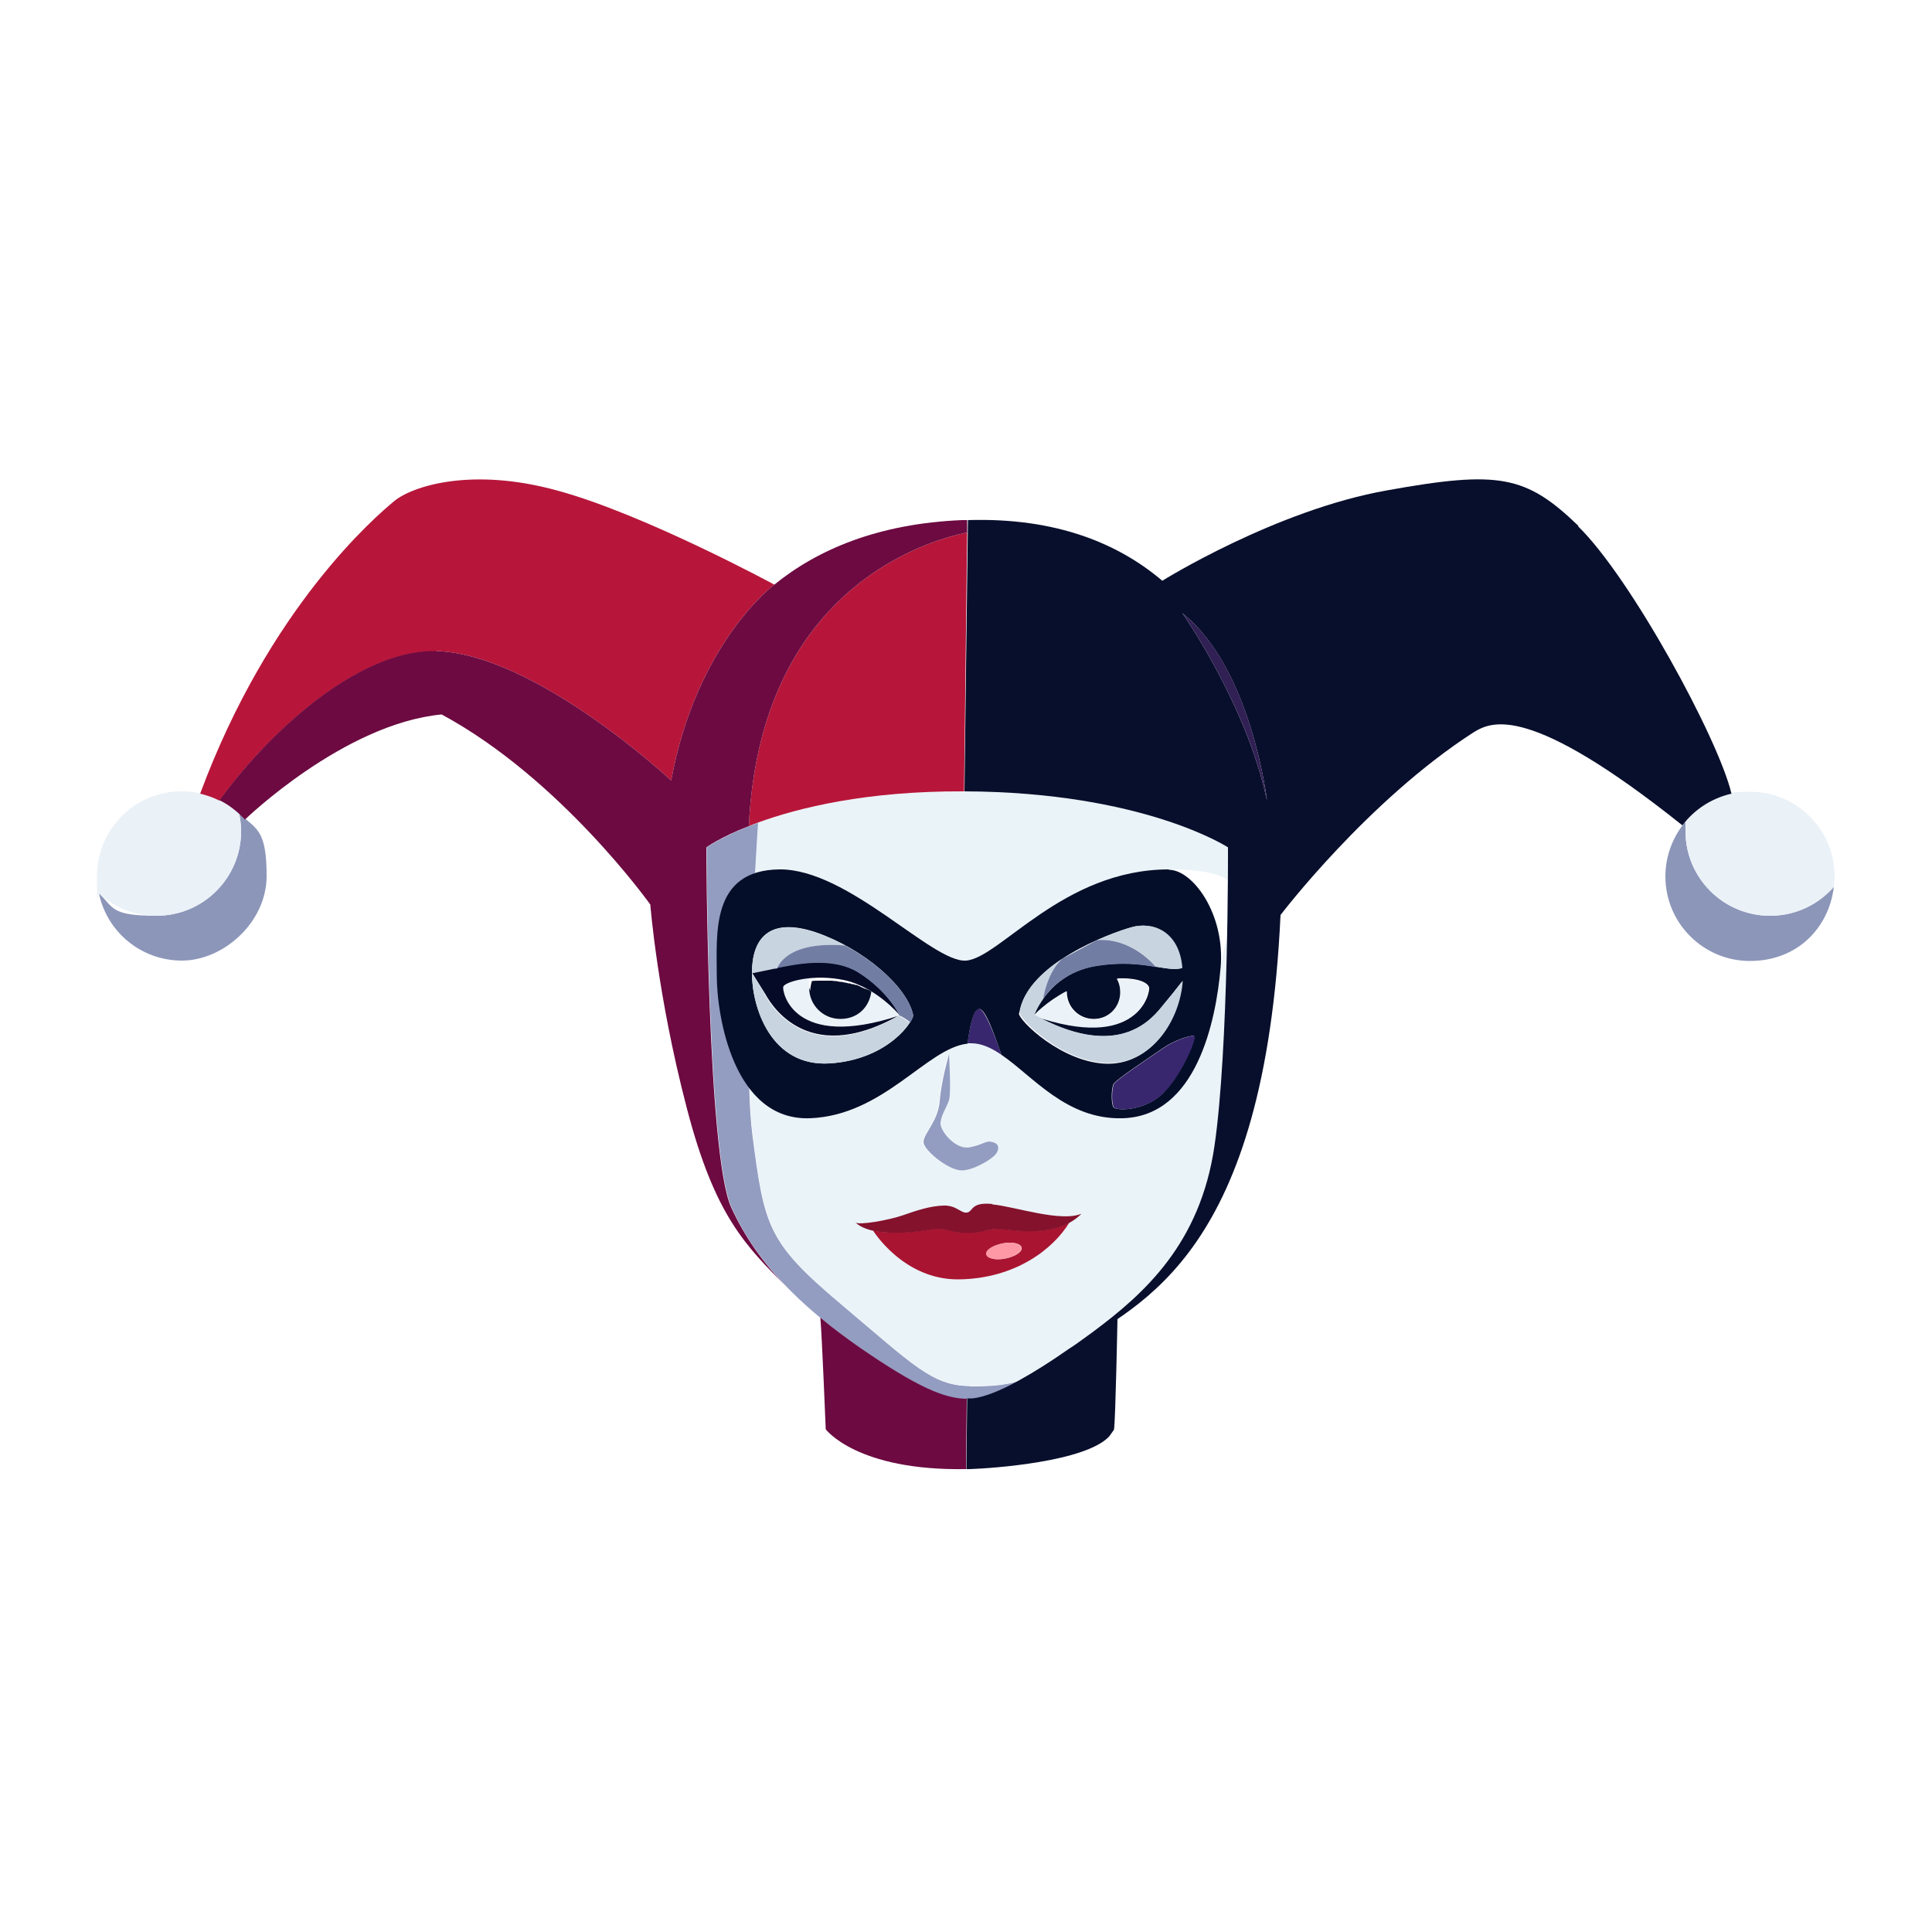 <?xml version="1.0" encoding="UTF-8"?>
<svg id="Layer_3" xmlns="http://www.w3.org/2000/svg" version="1.1" viewBox="0 0 500 500">
  <!-- Generator: Adobe Illustrator 30.1.0, SVG Export Plug-In . SVG Version: 2.1.1 Build 136)  -->
  <defs>
    <style>
      .st0 {
        fill: #050a27;
      }

      .st1 {
        fill: #b7163a;
      }

      .st2 {
        fill: #6b0925;
      }

      .st3 {
        fill: #84122d;
      }

      .st4 {
        fill: #eaf3f8;
      }

      .st5 {
        fill: #ebf2f8;
      }

      .st6 {
        fill: #c8d4e0;
      }

      .st7 {
        fill: #ff98a5;
      }

      .st8 {
        fill: #eaf1f7;
      }

      .st9 {
        fill: #a91531;
      }

      .st10 {
        fill: #080f2c;
      }

      .st11 {
        fill: #6c0a41;
      }

      .st12 {
        fill: #040e29;
      }

      .st13 {
        fill: #38276e;
      }

      .st14 {
        fill: #939dc1;
      }

      .st15 {
        fill: #312054;
      }

      .st16 {
        fill: #717da3;
      }

      .st17 {
        fill: #8c96b9;
      }
    </style>
  </defs>
  <path class="st5" d="M224.8,256.2c.2.1.5.3.7.4-.5,4-3.9,7.1-8,7.1s-8.1-3.6-8.1-8.1.1-1.7.4-2.5c.6,0,1.3,0,2-.1-5.1,0-8.9,1.5-9.1,2.4-.3,1.3,2.6,16.5,30.1,7.4,0,0-3.2-3.8-8-6.6Z"/>
  <path class="st12" d="M209.4,255.6c0,4.5,3.6,8.1,8.1,8.1s7.5-3.1,8-7.1c-.2-.1-.5-.3-.7-.4,0,0,0,0-.1,0-.2-.1-.4-.2-.6-.3,0,0-.1,0-.2,0-.2-.1-.5-.2-.7-.3,0,0,0,0,0,0-.3-.1-.5-.3-.8-.4,0,0,0,0,0,0-.2-.1-.5-.2-.7-.3,0,0-.2,0-.2,0-.2,0-.4-.1-.6-.2,0,0-.2,0-.3,0-.2,0-.4-.1-.6-.2,0,0-.2,0-.3,0-.3,0-.6-.2-.9-.2-.4,0-.7-.2-1.1-.2,0,0-.2,0-.2,0-.3,0-.7-.1-1-.2,0,0,0,0-.1,0-.3,0-.7,0-1-.1,0,0-.1,0-.2,0-.3,0-.7,0-1,0,0,0,0,0-.1,0-.3,0-.7,0-1,0,0,0,0,0,0,0-.4,0-.7,0-1,0,0,0,0,0,0,0-.7,0-1.4,0-2,.1-.2.8-.4,1.6-.4,2.5Z"/>
  <path class="st2" d="M243.8,318c2.8.4,3.2,1,7,1,3.8,0,4.5-1.1,7.7-1,2.9,0,14.8,2.8,21.5-4-5.4,2.3-17.4-1.9-23.1-2.4-5.7-.6-5,1.9-6.6,2.2-1.6.3-2.7-1.9-6.1-1.8-3.4.1-6.8,1.2-10.5,2.5-3.7,1.3-11.3,2.6-12.3,1.9,1.2,1.1,3.6,2.4,8.6,2.6,8.5.3,10.9-1.3,13.7-.9Z"/>
  <path class="st14" d="M251,358.7c-9.8-.1-14.5-5.3-33.5-21.3-19-16-19.7-20.1-22.8-43.8-.4-3.3-.7-7.5-.8-12.2-6.5-8.7-8.2-22.2-8.2-29s-1.1-22.6,9.8-26.4c.3-4.9.6-9.3.8-13.1-9.1,3.3-13.4,6.4-13.4,6.4,0,0,.2,79.1,6.4,93.1,6.2,13.9,17.4,25.4,33.4,36.5,16,11.1,23,13.7,29.1,13.1,3-.3,7.1-2,12.1-4.7-.1,0-3.3,1.6-12.9,1.5Z"/>
  <path class="st4" d="M317.7,219.3s-21.7-14.4-68.2-14.5c-25.1,0-42.6,4.2-53.3,8.1-.3,3.8-.5,8.2-.8,13.1,1.8-.6,3.9-1,6.4-1,17.8-.2,39.5,24.2,48.3,23.6s25.1-23.6,52.5-23.6,14.6,11.5,13.4,25.3c-1.2,13.8-6.3,38.5-25.4,39s-28.2-19.3-39-19.3-22.1,18.7-41.8,19.4c-7.1.2-12.2-3.1-15.8-8,.1,4.7.4,8.9.8,12.2,3.1,23.7,3.8,27.8,22.8,43.8,19,16,23.7,21.2,33.5,21.3,9.6.1,12.7-1.4,12.9-1.5,5.4-3,11.8-7.3,18.8-12.5,13.5-10,27.9-23,31.6-48.2,3.7-25.2,3.5-77.3,3.5-77.3ZM257.5,298.7c-.9,1.2-5.8,4.3-9,4.2-3.2-.1-9.8-5.3-9.7-7.4.1-2.1,3.8-5.3,4.2-10.6.4-5.2,2.4-12.1,2.4-12.1,0,0,.6,10.2,0,11.9-.6,1.7-2.2,4.1-2.2,6.1s4.1,6.9,7.6,6.1c3.6-.8,4.2-1.9,5.9-1.3s1.6,1.9.7,3.1Z"/>
  <path class="st14" d="M256.9,295.6c-1.7-.6-2.3.6-5.9,1.3-3.6.8-7.6-4.1-7.6-6.1s1.7-4.4,2.2-6.1c.6-1.7,0-11.9,0-11.9,0,0-2,6.9-2.4,12.1-.4,5.2-4.1,8.4-4.2,10.6-.1,2.1,6.4,7.3,9.7,7.4,3.2.1,8.1-3,9-4.2.9-1.2,1-2.6-.7-3.1Z"/>
  <path class="st9" d="M276.9,316.3c-6.8,3.8-16,1.7-18.5,1.7-3.2,0-3.9.9-7.7,1-3.8,0-4.2-.6-7-1-2.8-.4-5.2,1.2-13.7.9-1.6,0-2.9-.2-4.1-.5,0,0,0,0,0,0,0,0,7.9,12.9,22.3,12.7,14.5-.2,24.4-7.8,28.6-14.8,0,0,0,0,0,0ZM260.2,325.7c-2.5.5-4.7,0-4.9-1.1-.2-1.1,1.7-2.3,4.2-2.8s4.7,0,4.9,1.1-1.7,2.3-4.2,2.8Z"/>
  <path class="st7" d="M259.4,321.8c-2.5.5-4.4,1.7-4.2,2.8.2,1.1,2.4,1.6,4.9,1.1,2.5-.5,4.4-1.7,4.2-2.8s-2.4-1.6-4.9-1.1Z"/>
  <path class="st13" d="M253.4,261c-1.6,0-2.5,5.2-3,9,.3,0,.7,0,1,0,2.6,0,5.2,1.2,7.8,3-2.1-6-4.5-11.9-5.8-11.9Z"/>
  <path class="st12" d="M302.5,225c-27.4,0-43.8,23-52.5,23.6s-30.5-23.8-48.3-23.6c-17.8.2-16.2,16.7-16.2,27.4s4.4,37.7,24.1,37c19.1-.7,30.3-18.2,40.8-19.3.5-3.8,1.4-9,3-9s3.7,6,5.8,11.9c8.1,5.5,16.8,16.8,31.3,16.4,19.2-.5,24.2-25.3,25.4-39,1.2-13.8-7.2-25.3-13.4-25.3ZM214.8,275.2c-15.3,1-20.2-14.5-20.2-23.4s4.4-14.6,16.6-10.5c12.2,4.2,23.5,13.9,25.1,21.3.3,1.4-6.1,11.5-21.4,12.6ZM263.8,262.1c2-12.7,23.5-20.6,28.9-22.1,5.4-1.6,12.9.9,13.2,11.7.3,10.8-7.1,23.5-19,23.6-11.9,0-23.5-11.4-23.2-13.1ZM301.4,282.5c-4.8,5.1-12.4,5-13.2,4.1-.7-.9-.6-5,0-6.1.6-1.1,9.7-7.1,12.7-9.2,3-2.1,7.1-3.4,8-3.2.9.2-2.8,9.3-7.6,14.4Z"/>
  <path class="st13" d="M309,268.1c-.9-.2-5,1.1-8,3.2-3,2.1-12.1,8.1-12.7,9.2-.6,1.1-.7,5.2,0,6.1.7.9,8.4,1,13.2-4.1,4.8-5.1,8.4-14.2,7.6-14.4Z"/>
  <path class="st0" d="M232.8,262.8c-27.5,9.1-30.4-6.1-30.1-7.4.3-1.3,7.8-3.5,16-1.7,8.2,1.9,14.1,9,14.1,9,0,0-2.8-6.1-10.5-11-7.7-4.9-18.7-1.6-21.9-1.2l-5.8,1.2s2.4,3.9,3.3,5.3c.9,1.5,10.1,19.8,34.9,5.7Z"/>
  <path class="st6" d="M197.9,257.1c-.9-1.5-3.3-5.3-3.3-5.3,0,8.9,4.9,24.4,20.2,23.4,11.9-.8,18.4-7.1,20.6-10.5-.7-.6-1.6-1.2-2.8-1.8-24.7,14-33.9-4.2-34.8-5.7Z"/>
  <path class="st6" d="M201.2,250.5s2.2-7.1,17.5-5.8c-2.4-1.3-4.9-2.4-7.5-3.3-12.2-4.2-16.6,1.6-16.6,10.5l5.8-1.2c.2,0,.5,0,.8-.1Z"/>
  <path class="st16" d="M236.3,262.6c-1.2-5.8-8.6-13.1-17.6-17.9-15.4-1.3-17.5,5.8-17.5,5.8,3.9-.7,14-3.2,21.1,1.3,7.7,4.9,10.5,11,10.5,11,0,0,0,0,0,0,1.2.6,2.1,1.2,2.8,1.8.6-1,.9-1.7.8-2Z"/>
  <path class="st12" d="M306,251.6c0-.4,0-.8,0-1.1,0,0,0,0,0,0-4,1.3-10.6-2.6-22.6-.5-12.1,2.1-15.8,12.8-15.8,12.8,0,0,3.3-3.6,8.5-6.3,0,0,0,.2,0,.2,0,3.9,3.1,7,7,7s7-3.1,7-7-.3-2.4-.9-3.5c5.8-.2,8,1.3,8.2,2.4.2,1.3-2.5,16.5-29.7,7.1,20.3,11.1,29.2,2.5,32.8-1.9,2.2-2.7,4.3-5.3,5.6-7,0-.4,0-.7,0-1.1,0,0,0,0,0,0,0-.4,0-.8,0-1.1ZM278,255.6c.2,0,.5-.2.7-.3-.2,0-.5.2-.7.3ZM276,256.6c.3-.1.5-.3.8-.4-.3.1-.6.3-.8.4ZM277,256.1c.2-.1.4-.2.6-.3-.2,0-.4.2-.6.3ZM278.9,255.3c.3-.1.6-.2.9-.3-.3.1-.6.2-.9.3ZM279.8,254.9c.3-.1.6-.2.9-.3-.3,0-.6.2-.9.3ZM281,254.5c.2,0,.5-.1.7-.2-.2,0-.5.1-.7.2ZM282,254.3c.2,0,.5-.1.7-.2-.2,0-.5.1-.7.2ZM283,254c.3,0,.7-.1,1-.2.4,0,.8-.1,1.3-.2-.4,0-.8.1-1.3.2-.3,0-.7.1-1,.2ZM285.6,253.6c.4,0,.8,0,1.2-.1-.4,0-.8,0-1.2.1ZM286.8,253.5c.4,0,.8,0,1.2,0-.4,0-.8,0-1.2,0ZM288,253.4c.4,0,.8,0,1.1,0-.4,0-.7,0-1.1,0Z"/>
  <path class="st5" d="M297.2,255.7c-.1-1-2.3-2.6-8.2-2.4.6,1,.9,2.2.9,3.5,0,3.9-3.1,7-7,7s-7-3.1-7-7,0-.2,0-.2c-5.2,2.7-8.5,6.3-8.5,6.3,27.2,9.4,29.9-5.8,29.7-7.1Z"/>
  <path class="st6" d="M299.3,250.2h0c2.8.5,5,.8,6.7.3-.8-9.8-8-12.1-13.2-10.5-1.7.5-5,1.6-8.8,3.3,9.2-.7,15.3,7,15.3,7Z"/>
  <path class="st6" d="M267.6,262.8s.7-2,2.5-4.5h0s.9-6.5,4.8-10.2c-5.4,3.6-10.2,8.3-11,13.9-.3,1.7,11.3,13.2,23.2,13.1,11,0,18.3-11,19-21.3-1.3,1.7-3.4,4.3-5.6,6.9-3.6,4.5-12.5,13.1-32.8,1.9Z"/>
  <path class="st16" d="M270,258.4h0c2.3-3.2,6.5-7.1,13.3-8.3,6.9-1.2,12.1-.5,15.9.2h0s-6.1-7.7-15.3-7c0,0,0,0,0,0l-9.1,4.9s0,0,0,0c-3.9,3.7-4.8,10.2-4.8,10.2Z"/>
  <path class="st17" d="M61.9,210.6c.3,1.4.5,2.9.5,4.5,0,12.1-9.8,21.9-21.9,21.9s-11-2.2-14.9-5.8c2.1,10,10.9,17.4,21.5,17.4s21.9-9.8,21.9-21.9-2.7-12.1-7-16.1Z"/>
  <path class="st8" d="M62.4,215.1c0-1.5-.2-3-.5-4.5-3.9-3.6-9.1-5.8-14.9-5.8-12.1,0-21.9,9.8-21.9,21.9s.2,3,.5,4.5c3.9,3.6,9.1,5.8,14.9,5.8,12.1,0,21.9-9.8,21.9-21.9Z"/>
  <path class="st17" d="M458.1,237c-12.1,0-21.9-9.8-21.9-21.9s0-1.8.2-2.7c-3.3,3.8-5.4,8.9-5.4,14.4,0,12.1,9.8,21.9,21.9,21.9s20.4-8.4,21.7-19.2c-4,4.6-9.9,7.5-16.5,7.5Z"/>
  <path class="st8" d="M458.1,237c6.6,0,12.5-2.9,16.5-7.5.1-.9.2-1.8.2-2.7,0-12.1-9.8-21.9-21.9-21.9s-12.5,2.9-16.5,7.5c-.1.9-.2,1.8-.2,2.7,0,12.1,9.8,21.9,21.9,21.9Z"/>
  <path class="st10" d="M408.5,136.1c-13.6-13.1-20.6-14.4-49.5-9.2-28.9,5.1-58.2,23.4-58.2,23.4h0c-11.3-9.6-27.4-16.4-50.3-15.7l-.9,70.2c46.4.2,68.2,14.5,68.2,14.5,0,0,.2,52.1-3.5,77.3-3.7,25.2-18,38.1-31.6,48.2-2.1,1.5-4.1,3-6.1,4.4h0c19.2-11.9,50.7-25,54.8-112.4,0,0,22.5-29.6,50-47.3,4.6-2.8,14.3-7.6,54,24.1h0c3.1-4.1,7.5-7,12.7-8.2-3.3-14.1-26.1-56-39.7-69.2ZM306,158.7c17.9,14.2,21.9,48.5,21.9,48.5-5.3-25-21.9-48.5-21.9-48.5Z"/>
  <path class="st15" d="M306,158.7s16.6,23.5,21.9,48.5c0,0-4-34.4-21.9-48.5Z"/>
  <path class="st1" d="M249.5,204.8l.8-67c-10.8,2.2-53.6,14.8-56.5,76,.7-.3,1.5-.6,2.3-.9,10.7-3.9,28.2-8.2,53.3-8.1Z"/>
  <path class="st1" d="M113,168.5c25.7.8,60.7,33.5,60.7,33.5,6.6-35.8,26.7-50.7,26.7-50.7h0s-33.6-18.2-56-24.3c-22.3-6.2-37.7-1.2-42.4,2.7-4.7,3.9-32.3,27.4-50.2,75.7,1.7.4,3.4,1,5,1.8,14.1-19.5,37.2-39.2,56.2-38.6Z"/>
  <path class="st11" d="M63.4,212.1s25.6-24.8,50.9-27.2c30.8,16.6,54,49.2,54,49.2,0,0,1.8,23.4,9.4,52.5,7.3,28.2,15.3,35.8,26,46.6-6.3-6.4-11.1-13.3-14.5-20.8-6.2-13.9-6.4-93.1-6.4-93.1,0,0,3.5-2.6,11-5.5,2.9-61.2,45.7-73.8,56.5-76v-3.2c-.4,0-.9,0-1.3,0-21.7.9-37.4,7.6-48.6,16.7,0,0-20.1,14.9-26.7,50.7,0,0-35-32.7-60.7-33.5-19-.6-42,19.1-56.2,38.6,2.5,1.2,4.7,3,6.6,5Z"/>
  <path class="st11" d="M250.3,362c-5.8,0-12.9-3-27.7-13.2-3.7-2.6-7.1-5.1-10.3-7.8h0c.4,4.1,1.4,28.9,1.4,28.9,0,0,8,10.8,36.3,10.3l.2-18.3h0Z"/>
  <path class="st10" d="M289.1,341.3c-4.5,3-8.7,5.4-12.5,7.8h0c-4.7,3.3-9,6-12.8,8.1-5,2.8-9.2,4.4-12.1,4.7-.5,0-.9,0-1.4,0h0s-.2,18.3-.2,18.3c.3,0,.6,0,.9,0,6-.2,30-1.9,36.1-8.5l1.2-1.7c.4-2.5.9-28.7.9-28.7,0,0,0,0,0,0Z"/>
  <path class="st3" d="M256.9,311.6c-5.7-.6-5,1.9-6.6,2.2-1.6.3-2.7-1.9-6.1-1.8-3.4.1-6.8,1.2-10.5,2.5-3.7,1.3-11.3,2.6-12.3,1.9,1.2,1.1,3.6,2.4,8.6,2.6,8.5.3,10.9-1.3,13.7-.9,2.8.4,3.2,1,7,1,3.8,0,4.5-1.1,7.7-1,2.9,0,14.8,2.8,21.5-4-5.4,2.3-17.4-1.9-23.1-2.4Z"/>
</svg>